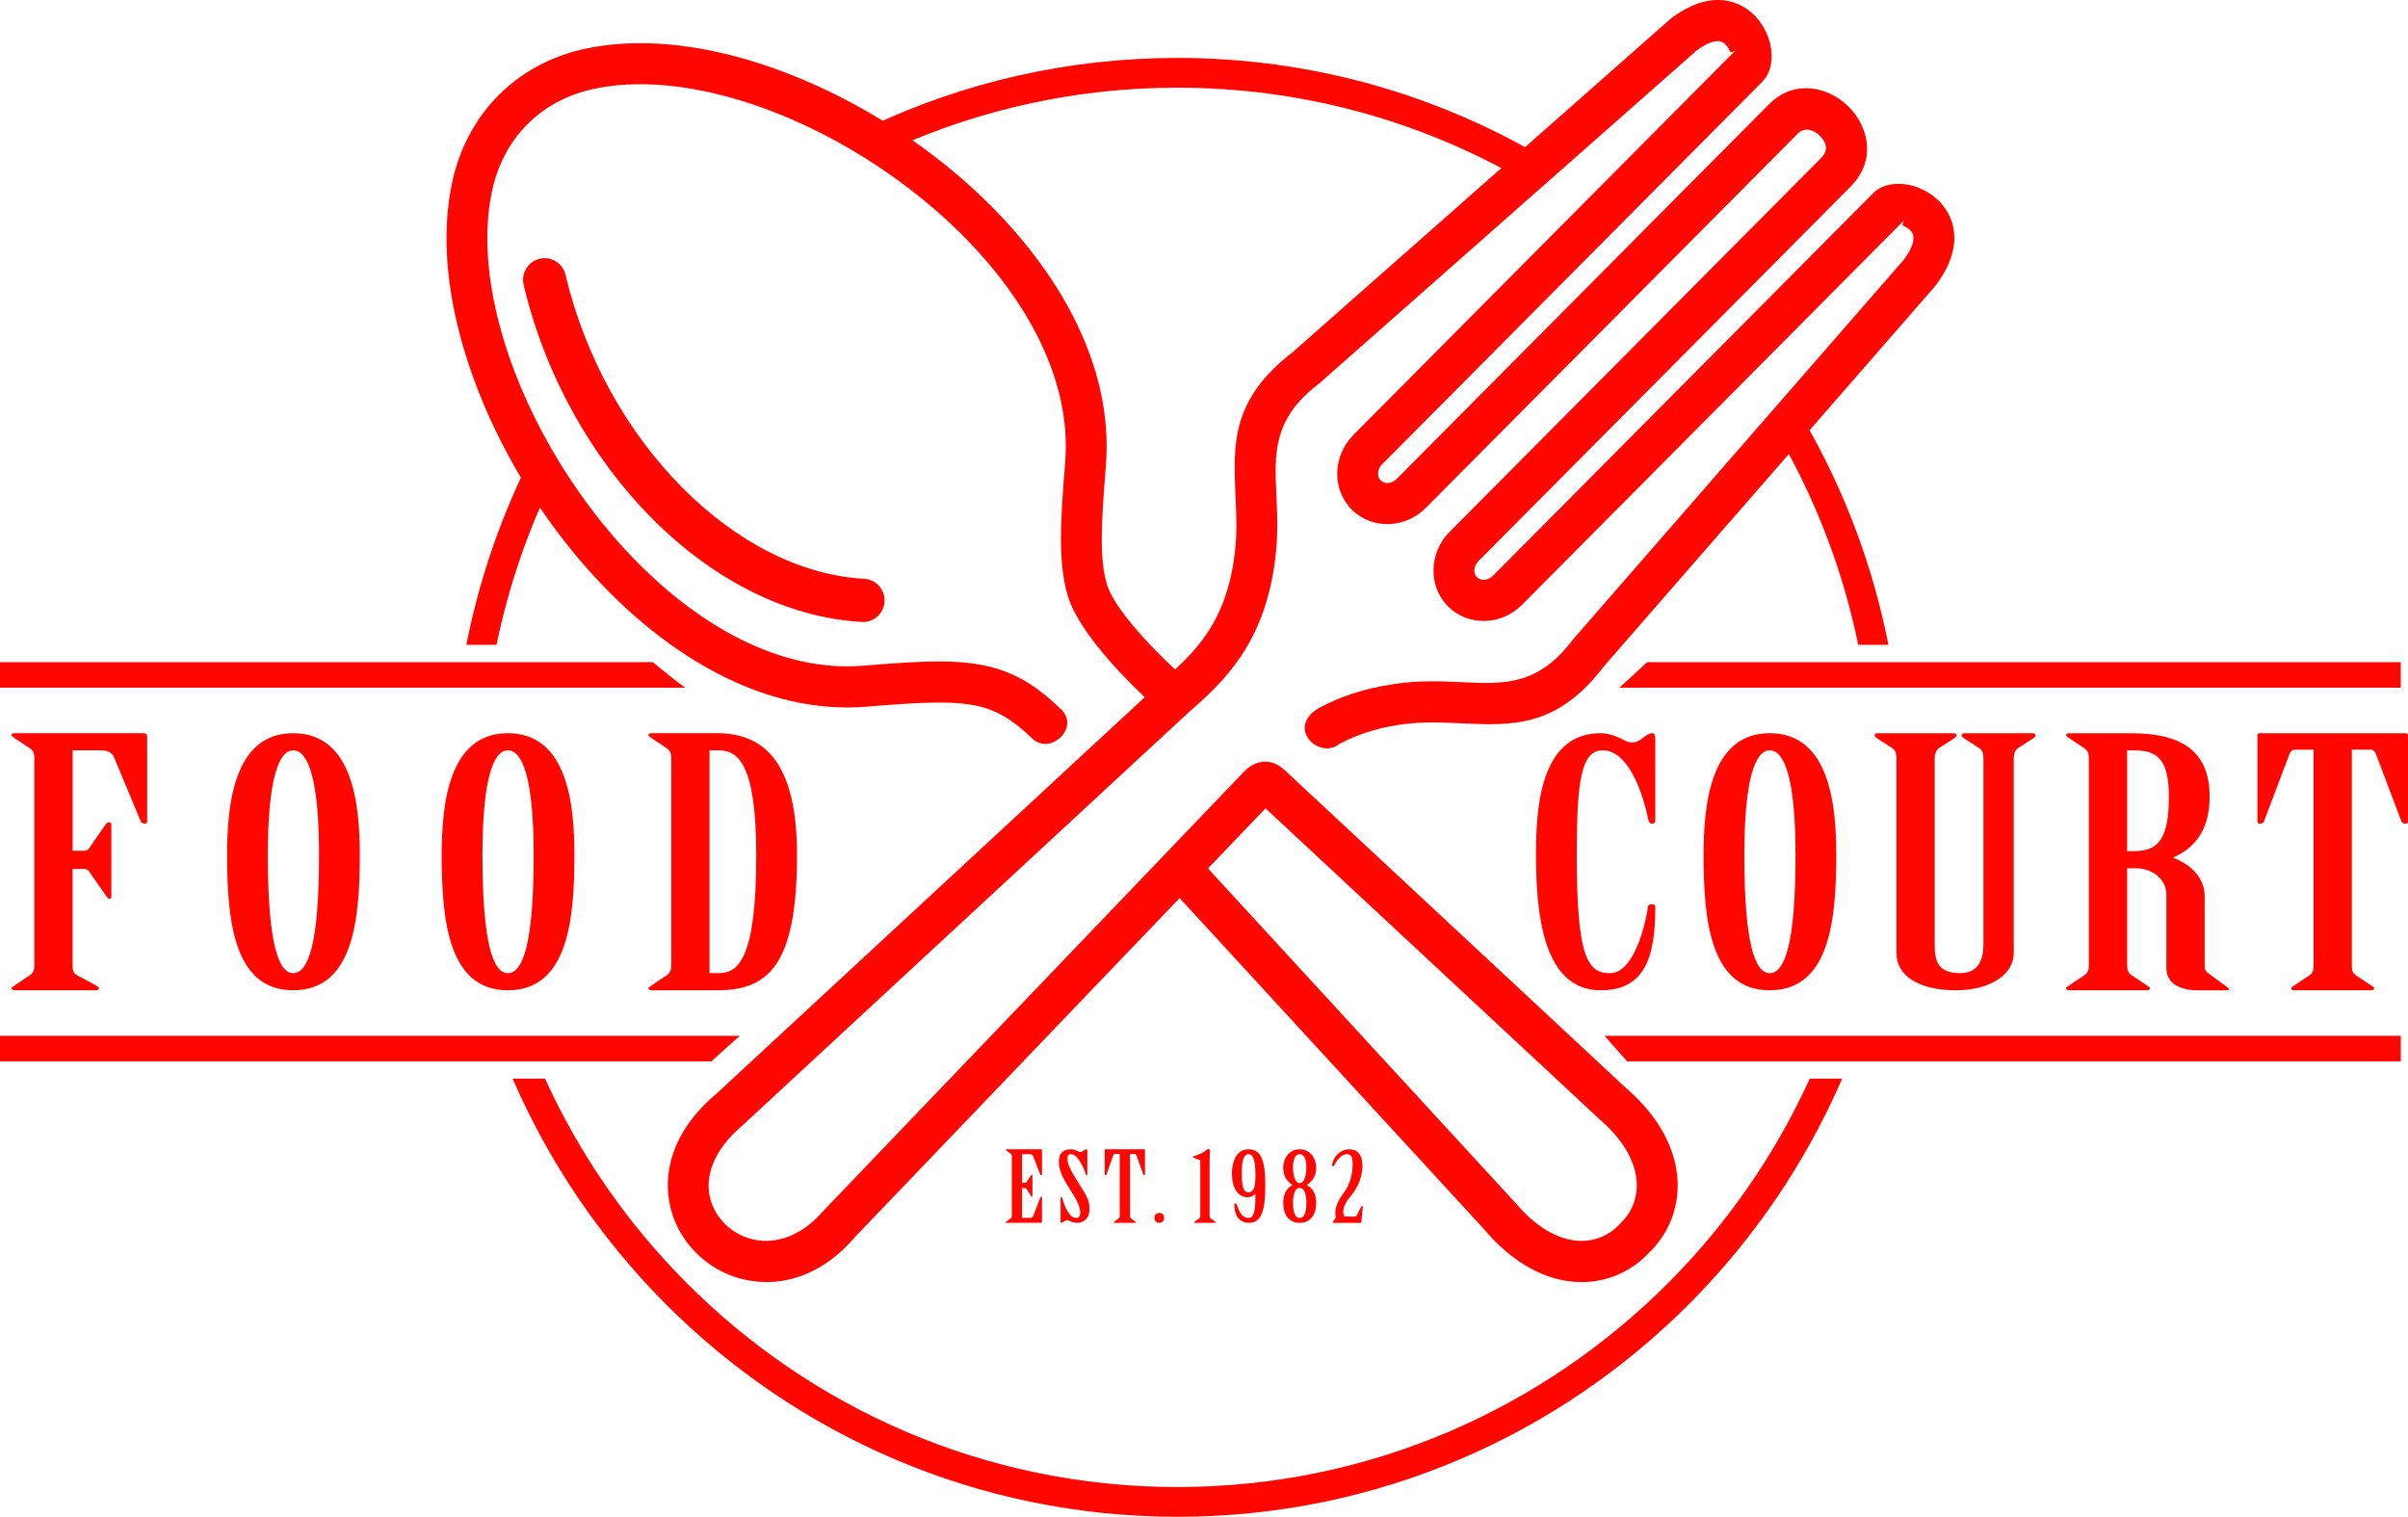 <svg width="127" height="80" viewBox="0 0 127 80" fill="none" xmlns="http://www.w3.org/2000/svg">
<path fill-rule="evenodd" clip-rule="evenodd" d="M85.402 36.27H126.62V34.924H86.867C86.358 35.409 85.869 35.857 85.402 36.27ZM0 34.924V36.27H36.132C35.576 35.857 35.008 35.408 34.429 34.924H0Z" fill="#FF0600"/>
<path fill-rule="evenodd" clip-rule="evenodd" d="M85.813 55.977H126.621V54.631H84.623L85.813 55.977ZM0 54.631V55.977H37.516C38.044 55.508 38.545 55.059 39.018 54.631H0Z" fill="#FF0600"/>
<path d="M63.71 45.804L79.855 63.367C79.884 63.394 79.911 63.422 79.937 63.453C80.16 63.716 80.374 63.943 80.579 64.133C81.499 64.994 82.412 65.39 83.229 65.442C83.982 65.491 84.66 65.242 85.174 64.802C85.264 64.724 85.341 64.651 85.403 64.584L85.405 64.582L85.408 64.579C85.425 64.56 85.443 64.542 85.462 64.524C85.53 64.46 85.604 64.382 85.683 64.288C86.121 63.771 86.368 63.088 86.32 62.332C86.267 61.51 85.874 60.59 85.019 59.664C84.829 59.459 84.605 59.243 84.343 59.018L84.344 59.016C84.333 59.007 84.321 58.996 84.31 58.985L66.745 42.634L63.71 45.804ZM86.956 66.083C86.826 66.222 86.699 66.346 86.575 66.452C85.649 67.247 84.433 67.696 83.091 67.609C81.813 67.526 80.433 66.954 79.111 65.718C78.826 65.452 78.554 65.167 78.297 64.864C78.29 64.855 78.283 64.847 78.276 64.838L62.214 47.366L45.082 65.254L45.083 65.254C43.19 67.464 40.893 67.959 38.99 67.419C38.118 67.173 37.331 66.701 36.703 66.07C36.073 65.439 35.607 64.647 35.379 63.761C34.9 61.899 35.453 59.665 37.745 57.719C37.754 57.712 37.762 57.705 37.771 57.698L60.375 36.771C58.666 35.166 56.776 33 56.315 31.424C55.812 29.702 55.908 27.704 56.178 24.383C56.27 23.257 56.175 22.13 55.923 21.017C54.982 16.878 51.861 12.934 47.921 9.926C43.954 6.896 39.186 4.84 34.981 4.494C33.635 4.383 32.355 4.449 31.187 4.718C29.833 5.03 28.682 5.677 27.796 6.574C26.899 7.48 26.268 8.653 25.966 10.006C25.707 11.167 25.644 12.441 25.753 13.78C26.098 18.02 28.149 22.83 31.17 26.827C34.169 30.796 38.101 33.934 42.227 34.866C43.313 35.111 44.415 35.202 45.518 35.111C48.818 34.839 50.803 34.742 52.514 35.249C53.797 35.629 54.829 36.308 56.004 37.452C56.943 38.444 55.329 39.892 54.396 38.906C53.523 38.074 52.77 37.581 51.906 37.325C50.552 36.924 48.742 37.021 45.697 37.272C44.373 37.381 43.051 37.273 41.75 36.979C37.102 35.928 32.74 32.483 29.458 28.142C26.199 23.83 23.984 18.604 23.606 13.961C23.48 12.409 23.557 10.914 23.867 9.527C24.257 7.776 25.088 6.244 26.274 5.044C27.443 3.862 28.949 3.012 30.709 2.606C32.098 2.287 33.6 2.206 35.159 2.334C39.764 2.713 44.946 4.935 49.227 8.204C53.534 11.494 56.96 15.87 58.022 20.539C58.323 21.864 58.435 23.211 58.325 24.564C58.076 27.629 57.979 29.45 58.378 30.812C58.72 31.983 60.453 33.896 61.976 35.31C62.583 34.746 63.169 34.136 63.662 33.4C64.347 32.38 64.886 31.072 65.12 29.218C65.254 28.166 65.207 27.146 65.163 26.185C65.038 23.427 64.931 21.078 68.171 18.58L88.072 1.023C88.102 0.996 88.134 0.971 88.167 0.948C89.563 -0.096 90.74 -0.168 91.64 0.207C92.064 0.383 92.41 0.655 92.682 0.973C92.936 1.269 93.127 1.614 93.255 1.96C93.577 2.827 93.463 3.787 92.977 4.274L92.98 4.276L72.9 24.483L72.9 24.483L72.897 24.48C72.76 24.617 72.688 24.793 72.682 24.966C72.677 25.105 72.722 25.24 72.818 25.337L72.825 25.344C72.921 25.436 73.052 25.479 73.187 25.475C73.355 25.468 73.529 25.395 73.668 25.255L93.308 5.49C94.277 4.516 95.502 4.471 96.53 4.947C96.885 5.111 97.219 5.348 97.506 5.635C97.792 5.921 98.03 6.256 98.195 6.623C98.655 7.637 98.598 8.84 97.6 9.845L77.977 29.591C77.838 29.731 77.765 29.906 77.758 30.075C77.754 30.214 77.799 30.349 77.894 30.446C77.99 30.542 78.125 30.587 78.264 30.583C78.431 30.577 78.605 30.504 78.744 30.363L98.824 10.158C98.877 10.103 98.936 10.057 98.997 10.016C99.513 9.651 100.356 9.592 101.125 9.88C101.469 10.01 101.811 10.201 102.106 10.457C102.422 10.731 102.692 11.079 102.868 11.505C103.243 12.418 103.167 13.613 102.107 15.033C102.091 15.055 102.074 15.075 102.056 15.096L84.609 35.123C82.127 38.383 79.792 38.275 77.052 38.149C76.056 38.103 74.996 38.054 73.875 38.216C73.849 38.221 73.822 38.224 73.796 38.226C72.516 38.419 71.49 38.782 70.632 39.242C69.585 40.091 67.769 38.379 69.582 37.33C70.623 36.771 71.88 36.326 73.475 36.085C73.505 36.078 73.534 36.073 73.565 36.068C74.879 35.877 76.052 35.931 77.154 35.983C79.286 36.081 81.103 36.165 82.906 33.797C82.929 33.765 82.953 33.735 82.979 33.705L100.414 13.692C100.9 13.031 100.985 12.598 100.876 12.333C100.84 12.247 100.777 12.169 100.699 12.101C100.6 12.015 100.486 11.951 100.374 11.909C100.288 11.877 100.425 11.636 100.396 11.646C100.381 11.662 100.366 11.679 100.35 11.694L80.271 31.9C79.734 32.441 79.035 32.726 78.341 32.75C77.619 32.775 76.903 32.522 76.368 31.983L76.368 31.983C75.832 31.444 75.58 30.724 75.605 29.997C75.63 29.299 75.912 28.595 76.449 28.055L96.072 8.308C96.326 8.053 96.347 7.763 96.239 7.524C96.181 7.396 96.095 7.276 95.99 7.172C95.887 7.068 95.761 6.98 95.622 6.916C95.363 6.796 95.061 6.8 94.834 7.028L75.194 26.792C74.656 27.332 73.958 27.617 73.264 27.641C72.541 27.666 71.826 27.413 71.29 26.874C70.755 26.336 70.503 25.615 70.528 24.889C70.552 24.195 70.836 23.492 71.375 22.95L71.372 22.947L91.452 2.74L91.455 2.743C91.463 2.735 91.47 2.727 91.478 2.719C91.583 2.622 91.275 2.815 91.238 2.717C91.197 2.604 91.133 2.49 91.047 2.389C90.98 2.311 90.902 2.248 90.816 2.211C90.553 2.101 90.123 2.187 89.466 2.677L69.579 20.222L69.578 20.221C69.559 20.237 69.539 20.254 69.519 20.27C67.134 22.093 67.218 23.928 67.316 26.083C67.364 27.129 67.414 28.239 67.255 29.495C66.971 31.734 66.3 33.343 65.445 34.618C64.601 35.877 63.613 36.764 62.645 37.614L62.644 37.613L39.227 59.293C39.199 59.322 39.17 59.35 39.138 59.377C37.579 60.701 37.172 62.102 37.458 63.216C37.588 63.721 37.857 64.175 38.222 64.541C38.587 64.908 39.053 65.185 39.573 65.332C40.739 65.662 42.189 65.308 43.453 63.833L43.455 63.834C43.468 63.82 43.481 63.804 43.495 63.791L65.558 40.754C66.189 40.058 67.036 39.952 67.754 40.617L85.741 57.372L85.742 57.37C86.044 57.629 86.326 57.903 86.591 58.19C87.82 59.52 88.388 60.909 88.471 62.196C88.557 63.546 88.111 64.769 87.321 65.701C87.216 65.824 87.094 65.952 86.956 66.083Z" fill="#FF0600"/>
<path d="M27.618 15.025C27.472 14.412 27.848 13.795 28.458 13.649C29.068 13.502 29.681 13.881 29.826 14.495C30.862 18.866 33.105 22.821 35.987 25.721C38.783 28.534 42.161 30.338 45.584 30.528C46.208 30.563 46.685 31.1 46.651 31.728C46.616 32.356 46.083 32.837 45.458 32.802C41.448 32.58 37.552 30.529 34.381 27.337C31.216 24.151 28.752 19.813 27.618 15.025Z" fill="#FF0600"/>
<path fill-rule="evenodd" clip-rule="evenodd" d="M37.421 39.574H37.893C38.915 39.574 39.885 40.261 39.885 45.106C39.885 50.639 38.915 51.326 37.893 51.326H37.421V39.574ZM35.402 50.928C35.402 51.146 35.349 51.308 35.166 51.435L34.38 51.959C34.327 52.032 34.196 52.067 34.196 52.121C34.196 52.175 34.249 52.23 34.354 52.23H37.814C40.462 52.23 42.035 51.001 42.035 45.106C42.035 40.424 40.462 38.67 37.814 38.67H34.354C34.249 38.67 34.196 38.725 34.196 38.778C34.196 38.833 34.327 38.887 34.38 38.941L35.166 39.465C35.349 39.591 35.402 39.754 35.402 39.971V50.928ZM26.782 39.574C27.569 39.574 28.146 41.093 28.146 45.106C28.146 49.807 27.569 51.326 26.782 51.326C26.022 51.326 25.445 49.807 25.445 45.106C25.446 41.093 26.022 39.574 26.782 39.574ZM26.782 38.67C23.637 38.67 23.296 42.485 23.296 45.089C23.296 48.506 23.637 52.23 26.782 52.23C29.954 52.23 30.295 48.506 30.295 45.089C30.295 42.485 29.954 38.67 26.782 38.67ZM15.463 39.574C16.25 39.574 16.826 41.093 16.826 45.106C16.826 49.807 16.25 51.326 15.463 51.326C14.703 51.326 14.126 49.807 14.126 45.106C14.126 41.093 14.703 39.574 15.463 39.574ZM15.463 38.67C12.317 38.67 11.977 42.485 11.977 45.089C11.977 48.506 12.318 52.23 15.463 52.23C18.634 52.23 18.976 48.506 18.976 45.089C18.976 42.485 18.634 38.67 15.463 38.67ZM3.828 39.574H5.323C5.664 39.574 5.9 39.682 6.005 39.918L7.42 43.316C7.446 43.389 7.551 43.443 7.63 43.443C7.708 43.443 7.761 43.407 7.761 43.352V38.833C7.761 38.742 7.682 38.67 7.551 38.67H0.762C0.657 38.67 0.604 38.725 0.604 38.778C0.604 38.833 0.736 38.887 0.788 38.941L1.574 39.465C1.758 39.591 1.81 39.754 1.81 39.971V50.928C1.81 51.145 1.758 51.307 1.574 51.434L0.788 51.958C0.735 52.031 0.604 52.066 0.604 52.12C0.604 52.174 0.657 52.229 0.762 52.229H5.061C5.166 52.229 5.218 52.175 5.218 52.12C5.218 52.066 5.114 52.012 5.035 51.958L4.065 51.434C3.856 51.325 3.829 51.145 3.829 50.928V45.829H4.406C4.537 45.829 4.642 45.865 4.694 45.955L5.612 47.275C5.665 47.348 5.69 47.402 5.77 47.402C5.848 47.402 5.874 47.366 5.874 47.294V43.478C5.874 43.406 5.822 43.37 5.743 43.37C5.665 43.37 5.612 43.424 5.56 43.496L4.695 44.744C4.642 44.834 4.537 44.87 4.407 44.87H3.83V39.574H3.828Z" fill="#FF0600"/>
<path fill-rule="evenodd" clip-rule="evenodd" d="M122.019 50.928C122.019 51.146 121.992 51.308 121.81 51.435L121.023 51.959C120.945 52.013 120.839 52.067 120.839 52.121C120.839 52.175 120.866 52.23 120.997 52.23H125.06C125.192 52.23 125.217 52.176 125.217 52.121C125.217 52.067 125.113 52.013 125.034 51.959L124.248 51.435C124.064 51.308 124.038 51.146 124.038 50.928V39.539H125.008C125.166 39.539 125.244 39.629 125.296 39.738L126.659 43.335C126.686 43.408 126.764 43.444 126.869 43.444C126.974 43.444 127 43.408 127 43.318V38.744C127 38.707 126.948 38.671 126.869 38.671H119.189C119.11 38.671 119.058 38.707 119.058 38.744V43.318C119.058 43.408 119.084 43.444 119.189 43.444C119.293 43.444 119.372 43.408 119.399 43.335L120.762 39.738C120.814 39.629 120.893 39.539 121.05 39.539H122.019L122.019 50.928ZM112.186 39.574H112.579C113.863 39.574 114.388 40.171 114.388 42.015C114.388 44.184 113.864 44.889 112.579 44.889H112.186V39.574ZM112.186 45.794H112.632C113.549 45.794 114.257 46.39 114.257 47.186V51.074C114.257 51.688 114.729 52.231 115.935 52.231H117.298C117.429 52.231 117.561 52.231 117.561 52.177C117.561 52.123 117.456 52.05 117.351 51.978L116.512 51.363C116.381 51.273 116.276 51.164 116.276 51.038V47.259C116.276 46.265 115.49 45.559 114.598 45.234C115.516 44.836 116.538 44.023 116.538 42.016C116.538 39.665 115.122 38.671 112.396 38.671H109.12C109.015 38.671 108.963 38.726 108.963 38.779C108.963 38.834 109.094 38.888 109.146 38.942L109.932 39.466C110.116 39.593 110.168 39.755 110.168 39.972V50.928C110.168 51.146 110.116 51.308 109.932 51.435L109.146 51.959C109.093 52.013 108.963 52.067 108.963 52.121C108.963 52.175 109.015 52.23 109.12 52.23H113.235C113.34 52.23 113.393 52.176 113.393 52.121C113.393 52.067 113.262 52.013 113.21 51.959L112.423 51.435C112.24 51.308 112.187 51.146 112.187 50.928V45.794H112.186ZM100.021 50.278C100.021 51.398 101.095 52.23 103.166 52.23C104.949 52.23 106.207 51.398 106.207 50.278V39.972C106.207 39.755 106.285 39.575 106.417 39.466L107.229 38.942C107.308 38.887 107.36 38.834 107.36 38.779C107.36 38.726 107.308 38.671 107.203 38.671H103.612C103.507 38.671 103.454 38.726 103.454 38.779C103.454 38.834 103.507 38.888 103.585 38.942L104.399 39.466C104.556 39.575 104.608 39.755 104.608 39.972V49.807C104.608 50.603 104.346 51.326 103.376 51.326C102.144 51.326 102.039 50.603 102.039 49.807V39.972C102.039 39.755 102.117 39.575 102.248 39.466L103.061 38.942C103.14 38.887 103.193 38.834 103.193 38.779C103.193 38.726 103.14 38.671 103.035 38.671H99.024C98.919 38.671 98.867 38.726 98.867 38.779C98.867 38.834 98.919 38.888 98.998 38.942L99.811 39.466C99.968 39.575 100.02 39.755 100.02 39.972V50.278H100.021ZM93.334 39.574C94.12 39.574 94.697 41.093 94.697 45.106C94.697 49.807 94.12 51.326 93.334 51.326C92.573 51.326 91.997 49.807 91.997 45.106C91.997 41.093 92.573 39.574 93.334 39.574ZM93.334 38.67C90.188 38.67 89.848 42.485 89.848 45.089C89.848 48.506 90.188 52.23 93.334 52.23C96.505 52.23 96.846 48.506 96.846 45.089C96.847 42.485 96.506 38.67 93.334 38.67ZM87.302 38.977C87.302 38.796 87.276 38.67 87.119 38.67C86.987 38.67 86.778 38.815 86.62 38.941C86.437 39.086 86.253 39.158 86.123 39.158C85.992 39.158 85.834 39.14 85.677 39.049C85.284 38.833 84.838 38.67 84.419 38.67C81.142 38.67 81.011 42.864 81.011 45.088C81.011 48.108 81.352 52.23 84.419 52.23C86.725 52.23 87.302 50.531 87.302 47.855C87.302 47.746 87.25 47.692 87.119 47.692C86.987 47.692 86.909 47.747 86.909 47.837C86.909 47.999 86.358 51.326 84.917 51.326C83.738 51.326 83.16 50.53 83.16 45.106C83.16 41.291 83.37 39.574 84.524 39.574C85.861 39.574 86.621 41.725 86.936 43.244C86.962 43.353 87.014 43.443 87.145 43.443C87.25 43.443 87.302 43.371 87.302 43.281V38.977Z" fill="#FF0600"/>
<path fill-rule="evenodd" clip-rule="evenodd" d="M71.737 64.495C71.772 64.495 71.8 64.474 71.8 64.448L71.877 63.651C71.877 63.626 71.87 63.605 71.843 63.605C71.822 63.605 71.793 63.636 71.779 63.667L71.562 64.091C71.541 64.133 71.513 64.164 71.464 64.164H70.931C70.861 64.112 70.847 64.014 70.847 63.905C70.847 63.677 70.959 63.419 71.19 63.145C71.506 62.772 71.857 62.219 71.857 61.464C71.857 60.905 71.591 60.616 71.156 60.616C70.714 60.616 70.328 60.983 70.251 61.439C70.244 61.48 70.258 61.506 70.293 61.506C70.342 61.506 70.364 61.491 70.377 61.454C70.398 61.402 70.672 60.874 71.023 60.874C71.275 60.874 71.338 61.025 71.338 61.439C71.338 62.07 71.114 62.592 70.833 62.964C70.553 63.341 70.427 63.688 70.427 63.957C70.427 64.061 70.44 64.159 70.448 64.236L70.308 64.422C70.279 64.464 70.279 64.495 70.321 64.495H71.737ZM68.548 62.401C68.295 62.401 68.197 61.971 68.197 61.572C68.197 61.17 68.295 60.874 68.548 60.874C68.793 60.874 68.898 61.17 68.898 61.572C68.898 61.971 68.793 62.401 68.548 62.401ZM68.548 62.649C68.765 62.649 68.898 62.938 68.898 63.435C68.898 63.999 68.765 64.236 68.548 64.236C68.324 64.236 68.197 63.999 68.197 63.435C68.197 62.938 68.324 62.649 68.548 62.649ZM68.548 60.616C67.98 60.616 67.678 61.102 67.678 61.593C67.678 61.991 67.818 62.261 68.176 62.509C67.895 62.623 67.678 62.928 67.678 63.435C67.678 64.081 67.98 64.495 68.548 64.495C69.108 64.495 69.417 64.081 69.417 63.435C69.417 62.928 69.193 62.623 68.913 62.509C69.27 62.261 69.417 61.991 69.417 61.593C69.417 61.102 69.108 60.616 68.548 60.616ZM65.848 60.874C66.115 60.874 66.213 61.237 66.213 62.023C66.213 62.529 66.143 62.887 65.848 62.887C65.561 62.887 65.491 62.52 65.491 61.868C65.491 61.236 65.59 60.874 65.848 60.874ZM65.848 60.616C65.204 60.616 64.972 61.278 64.972 61.899C64.972 62.643 65.287 63.146 65.807 63.146C65.961 63.146 66.108 63.063 66.199 62.975H66.213C66.213 63.657 66.185 64.237 65.855 64.237C65.463 64.237 65.343 63.839 65.224 63.523C65.21 63.487 65.182 63.466 65.154 63.466C65.119 63.466 65.098 63.487 65.098 63.523C65.098 63.864 65.196 64.495 65.883 64.495C66.564 64.495 66.732 63.75 66.732 62.509C66.733 61.123 66.473 60.616 65.848 60.616ZM63.304 64.122C63.304 64.184 63.29 64.231 63.241 64.267L63.031 64.417C63.01 64.432 62.982 64.448 62.982 64.464C62.982 64.479 62.995 64.495 63.024 64.495H64.075C64.11 64.495 64.118 64.479 64.118 64.464C64.118 64.448 64.09 64.432 64.068 64.417L63.858 64.267C63.809 64.231 63.795 64.184 63.795 64.122V61.205C63.795 60.957 63.816 60.766 63.816 60.641C63.816 60.631 63.802 60.616 63.781 60.616H63.697C63.669 60.616 63.654 60.631 63.634 60.651C63.529 60.755 63.255 60.905 62.974 60.972C62.932 60.983 62.904 60.998 62.904 61.014C62.904 61.029 62.918 61.04 62.939 61.049L63.255 61.179C63.289 61.19 63.304 61.215 63.304 61.241V64.122H63.304ZM61.138 63.973C60.956 63.973 60.885 64.108 60.885 64.237C60.885 64.361 60.956 64.496 61.138 64.496C61.328 64.496 61.398 64.361 61.398 64.237C61.398 64.107 61.328 63.973 61.138 63.973ZM59.056 64.122C59.056 64.184 59.049 64.231 59 64.267L58.79 64.417C58.769 64.432 58.74 64.448 58.74 64.464C58.74 64.479 58.748 64.495 58.782 64.495H59.87C59.905 64.495 59.912 64.479 59.912 64.464C59.912 64.448 59.884 64.432 59.863 64.417L59.652 64.267C59.603 64.231 59.596 64.184 59.596 64.122V60.864H59.856C59.898 60.864 59.919 60.89 59.933 60.92L60.297 61.95C60.305 61.971 60.326 61.982 60.354 61.982C60.382 61.982 60.388 61.971 60.388 61.945V60.637C60.388 60.626 60.375 60.616 60.354 60.616H58.299C58.278 60.616 58.264 60.627 58.264 60.637V61.945C58.264 61.971 58.271 61.982 58.299 61.982C58.327 61.982 58.348 61.971 58.355 61.95L58.719 60.92C58.733 60.89 58.755 60.864 58.796 60.864H59.056V64.122ZM57.346 60.672C57.346 60.641 57.332 60.616 57.297 60.616C57.255 60.616 57.213 60.642 57.15 60.683C57.087 60.73 57.016 60.766 56.988 60.766C56.96 60.766 56.918 60.751 56.883 60.735C56.778 60.673 56.624 60.616 56.491 60.616C56.133 60.616 55.845 60.771 55.845 61.263C55.845 61.64 55.986 62.033 56.365 62.623C56.764 63.243 56.974 63.621 56.974 63.967C56.974 64.127 56.904 64.236 56.772 64.236C56.357 64.236 56.141 63.58 56.014 63.166C56.007 63.15 55.993 63.13 55.972 63.13C55.944 63.13 55.937 63.15 55.937 63.166V64.469C55.937 64.484 55.944 64.495 55.972 64.495C56 64.495 56.028 64.474 56.056 64.459C56.196 64.382 56.253 64.345 56.28 64.345C56.302 64.345 56.344 64.36 56.42 64.397C56.505 64.438 56.624 64.495 56.813 64.495C57.072 64.495 57.458 64.329 57.458 63.781C57.458 63.373 57.403 63.202 56.911 62.437C56.392 61.625 56.302 61.372 56.302 61.118C56.302 60.983 56.315 60.874 56.491 60.874C56.813 60.874 57.15 61.526 57.263 61.945C57.27 61.966 57.283 61.982 57.305 61.982C57.333 61.982 57.346 61.971 57.346 61.956V60.672H57.346ZM53.904 60.874H54.304C54.395 60.874 54.458 60.906 54.486 60.973L54.864 61.945C54.871 61.965 54.892 61.981 54.92 61.981C54.942 61.981 54.955 61.97 54.955 61.949V60.662C54.955 60.636 54.927 60.615 54.9 60.615H53.083C53.055 60.615 53.041 60.63 53.041 60.646C53.041 60.662 53.076 60.678 53.09 60.693L53.301 60.843C53.35 60.879 53.364 60.926 53.364 60.987V64.122C53.364 64.184 53.35 64.23 53.301 64.266L53.09 64.416C53.077 64.437 53.041 64.447 53.041 64.463C53.041 64.479 53.055 64.494 53.083 64.494H54.9C54.934 64.494 54.955 64.473 54.955 64.447V63.149C54.955 63.134 54.942 63.118 54.92 63.118C54.9 63.118 54.878 63.129 54.871 63.149L54.492 64.142C54.465 64.204 54.394 64.235 54.303 64.235H53.903V62.663H54.058C54.093 62.663 54.121 62.674 54.135 62.699L54.373 63.077C54.387 63.097 54.394 63.113 54.423 63.113C54.444 63.113 54.451 63.102 54.451 63.087V61.99C54.451 61.969 54.444 61.959 54.423 61.959C54.401 61.959 54.394 61.969 54.381 61.99L54.136 62.352C54.121 62.378 54.093 62.388 54.058 62.388H53.904V60.874Z" fill="#FF0600"/>
<path d="M24.596 34.009C25.302 30.425 26.502 27.02 28.122 23.87C28.467 24.346 28.814 24.815 29.165 25.277C27.828 28.014 26.82 30.942 26.188 34.009H24.596ZM97.158 56.89C95.23 61.338 92.492 65.348 89.13 68.731C82.212 75.693 72.653 79.999 62.097 79.999C51.54 79.999 41.982 75.693 35.064 68.731C31.702 65.348 28.964 61.338 27.037 56.89H28.746C30.577 60.907 33.101 64.536 36.167 67.62C42.803 74.299 51.971 78.429 62.097 78.429C72.224 78.429 81.391 74.299 88.027 67.62C91.093 64.536 93.618 60.906 95.448 56.89H97.158ZM95.207 22.281C97.269 25.865 98.772 29.814 99.598 34.009H98.005C97.223 30.205 95.858 26.615 94.01 23.337L95.207 22.281ZM62.097 3.055C69.107 3.055 75.676 4.954 81.324 8.268L80.056 9.346C74.748 6.34 68.622 4.625 62.097 4.625C56.773 4.625 51.715 5.767 47.15 7.82C46.736 7.444 46.309 7.064 45.873 6.681C50.797 4.355 56.296 3.055 62.097 3.055Z" fill="#FF0600"/>
</svg>
